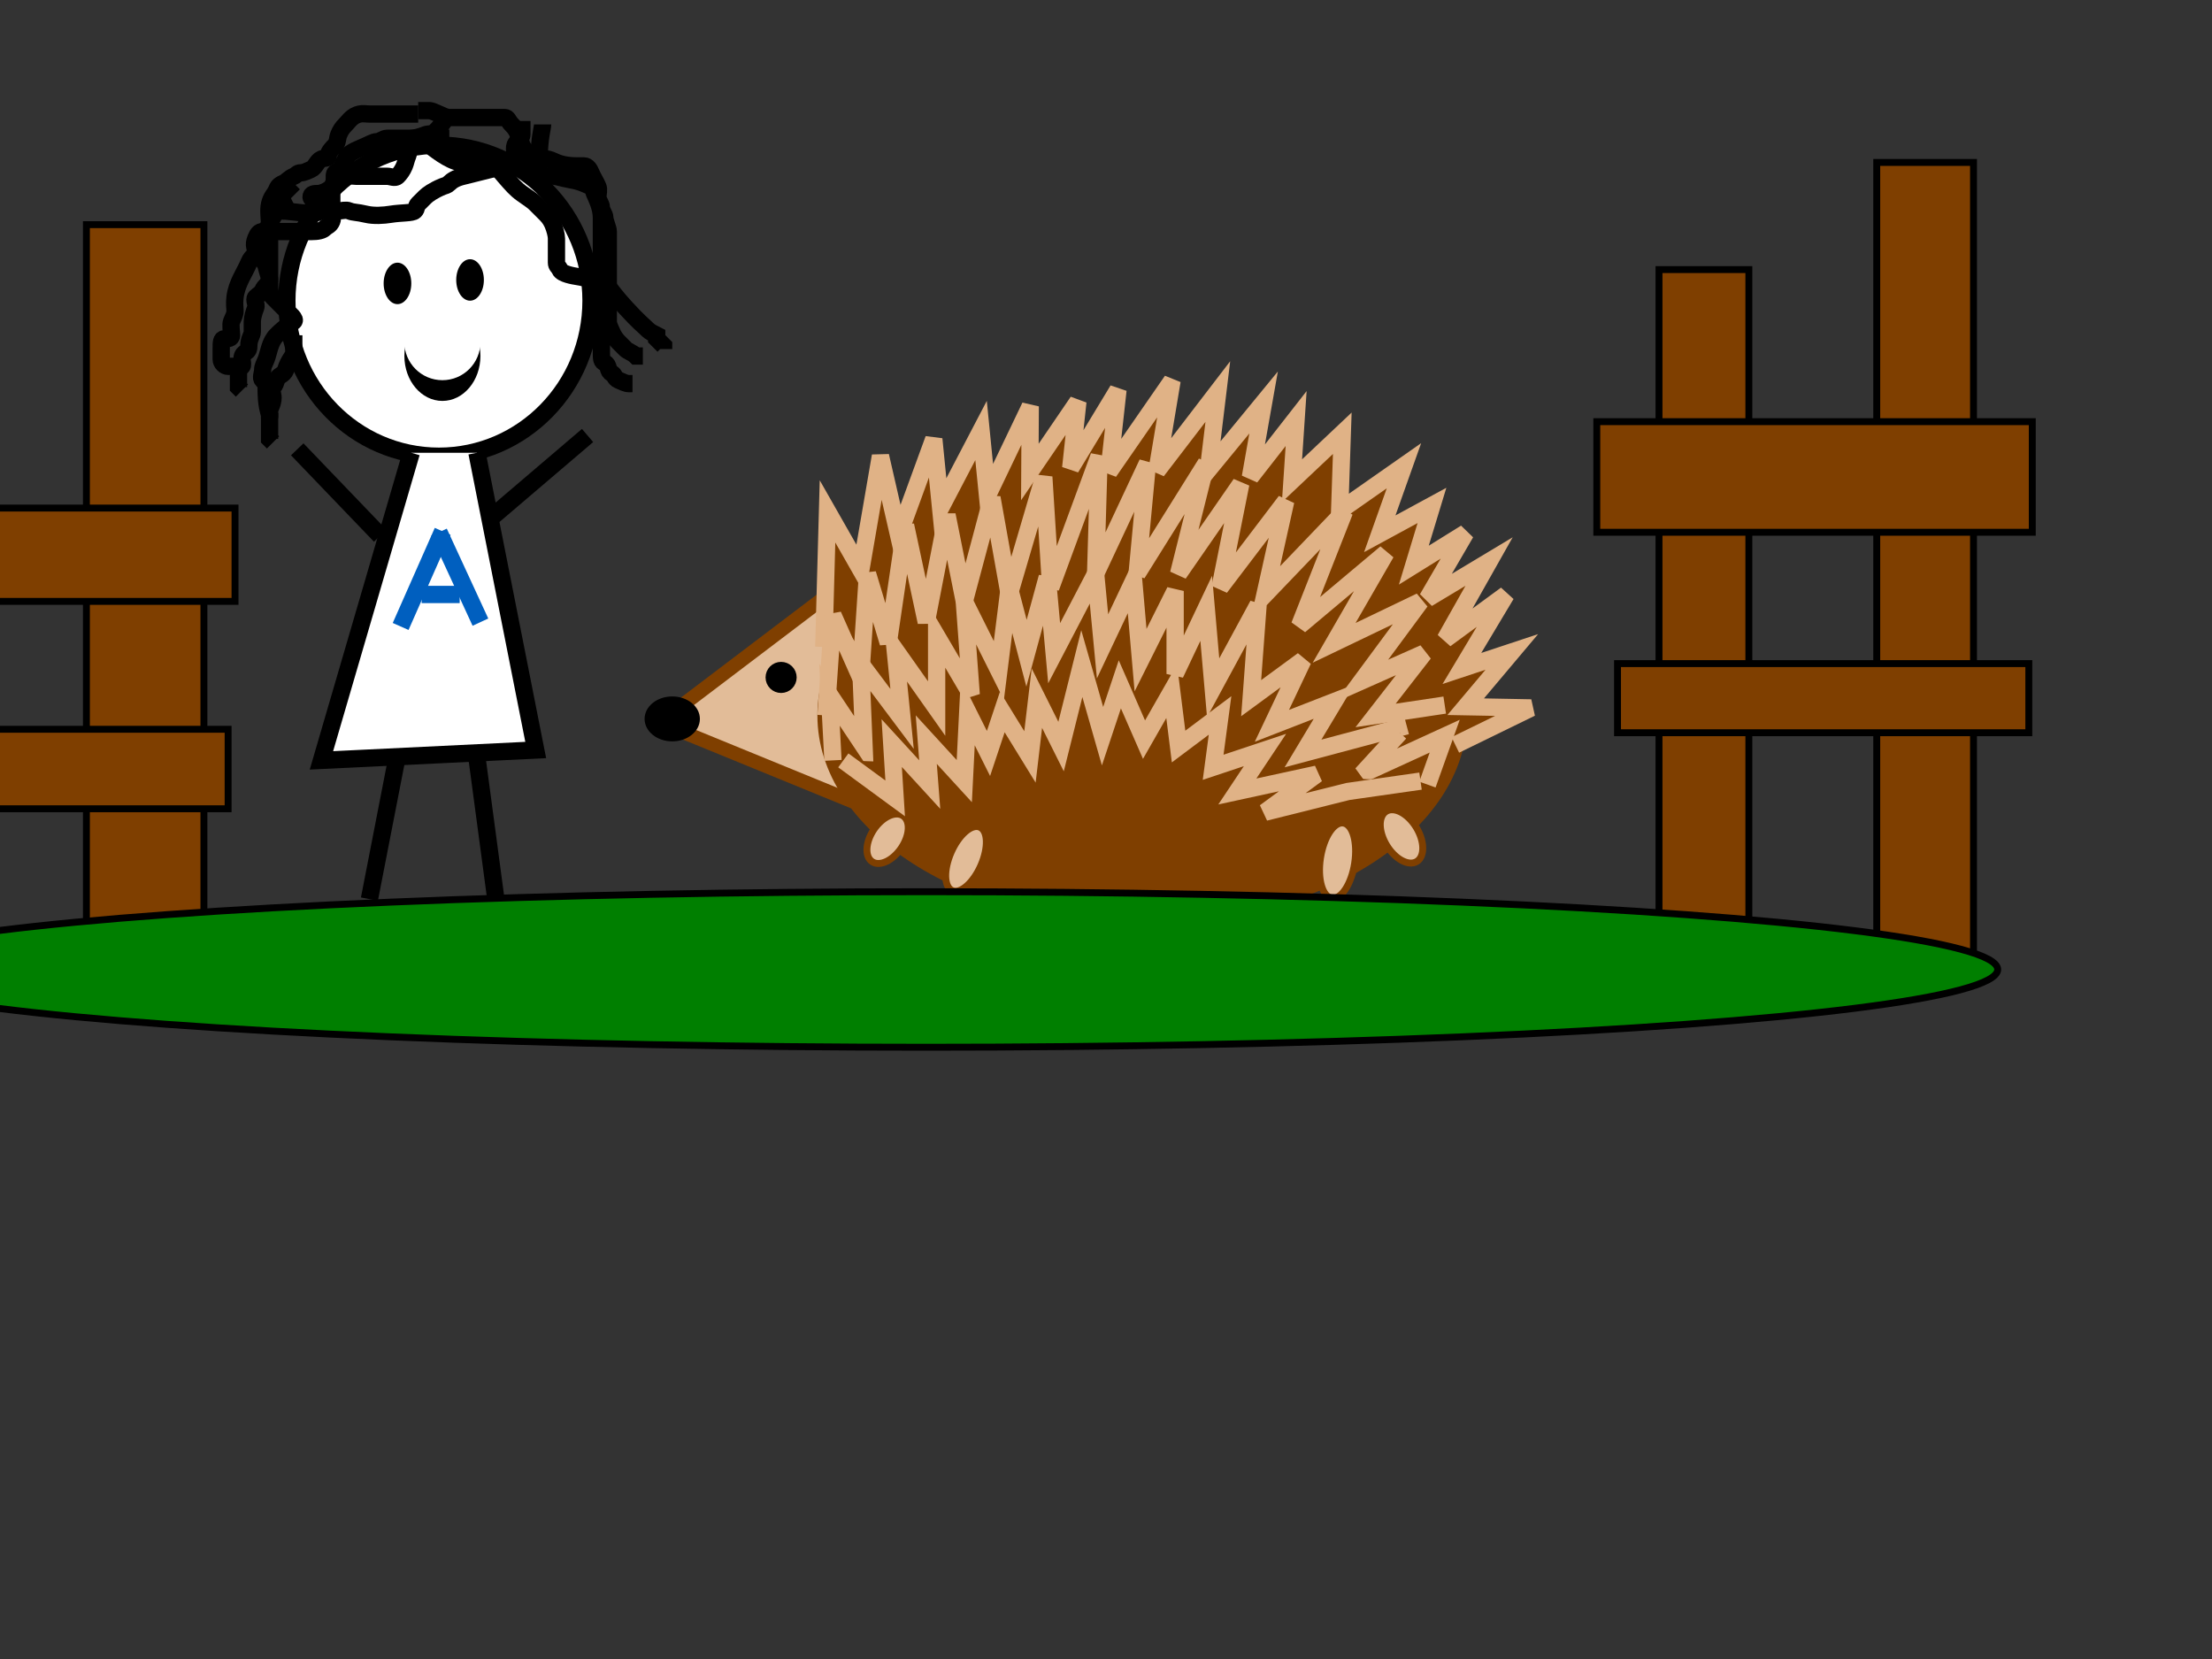 <?xml version="1.0"?><svg width="640" height="480" xmlns="http://www.w3.org/2000/svg">
 <rect width="100%" height="100%" fill="#333333" stroke="none"/>
 <!-- Created with SVG-edit - http://svg-edit.googlecode.com/ -->
 <title>hedgehog pen line 1 revised</title>
 <g>
  <title>Layer 1</title>
  <path fill="#e2bc98" stroke="#7f3f00" stroke-dasharray="null" stroke-linejoin="null" stroke-linecap="null" d="m243.876,168.81l-53.06,40.23l56.181,22.989" id="svg_2" stroke-width="4"/>
  <ellipse fill="#000000" stroke="#000000" stroke-dasharray="null" stroke-linejoin="null" stroke-linecap="null" cx="194.5" cy="208" id="svg_3" rx="7.5" ry="6"/>
  <ellipse fill="#000000" stroke="#000000" stroke-width="3" stroke-dasharray="null" stroke-linejoin="null" stroke-linecap="null" cx="226" cy="196" id="svg_4" rx="3" ry="3"/>
  <ellipse fill="#000000" stroke="#000000" stroke-width="0" stroke-dasharray="null" stroke-linejoin="null" stroke-linecap="null" cx="199" cy="213" id="svg_5" ry="1"/>
  <ellipse fill="#7f3f00" stroke="#7f3f00" stroke-dasharray="null" stroke-linejoin="null" stroke-linecap="null" cx="330.5" cy="207" id="svg_12" rx="93.5" ry="60"/>
  <path fill="#7f3f00" stroke="#e0b286" stroke-width="5" stroke-dasharray="null" stroke-linejoin="null" stroke-linecap="null" d="m236.842,177.242l4.949,-38.906l7.918,17.785l8.908,-32.236l2.969,23.343l12.867,-26.678l0,20.009l13.857,-21.12l0,18.897l14.846,-24.455l-1.98,18.897l15.836,-18.897l-3.959,18.897l15.836,-21.12l-4.949,23.343l20.785,-24.455l-6.928,25.567l19.795,-21.12l-4.949,22.232l17.816,-17.785l-5.939,21.12l14.846,-15.562l-2.969,17.785l15.836,-12.228l-2.969,22.232l19.795,-11.116l-8.908,18.897l15.836,-6.67l-6.928,16.674l15.836,-7.781l-12.867,17.785l18.805,-8.893l-14.846,21.12l18.805,-11.116l-14.846,20.009l14.846,-3.335l-14.846,14.451l18.805,2.223l-22.879,8.48" id="svg_16" transform="rotate(-5.67 337.797,167.031) "/>
  <ellipse fill="#e2bc98" stroke="#7f3f00" stroke-width="2" stroke-dasharray="null" stroke-linejoin="null" stroke-linecap="null" cx="279.5" cy="248.5" id="svg_21" rx="10" ry="4.707" transform="rotate(-66.448 279.5,248.5) "/>
  <ellipse fill="#e2bc98" stroke="#7f3f00" stroke-width="2" stroke-dasharray="null" stroke-linejoin="null" stroke-linecap="null" cx="256.807" cy="242.674" id="svg_22" rx="8" ry="4.784" transform="rotate(-56.023 256.807,242.674) "/>
  <ellipse fill="#e2bc98" stroke="#7f3f00" stroke-width="2" stroke-dasharray="null" stroke-linejoin="null" stroke-linecap="null" cx="405.5" cy="242" id="svg_23" rx="8.5" ry="5" transform="rotate(58.671 405.5,242) "/>
  <ellipse fill="#e2bc98" stroke="#7f3f00" stroke-width="2" stroke-dasharray="null" stroke-linejoin="null" stroke-linecap="null" cx="387" cy="249" id="svg_24" rx="11" ry="5" transform="rotate(98.746 387,249) "/>
  <path id="svg_1" d="m239,207l2,-29l8,18l2,-30l6,20l5,-34l6,28l6,-31l5,25l8,-30l5,28l10,-34l2,32l14,-38l-1,34l15,-32l-3,32l20,-32l-8,32l18,-26l-6,30l19,-25l-6,27l23,-24l-13,33l25,-21l-15,26l25,-12l-17,23l18,-8l-14,18l20,-3" stroke-linecap="null" stroke-linejoin="null" stroke-dasharray="null" stroke-width="5" stroke="#e0b286" fill="#7f3f00"/>
  <path id="svg_6" d="m241,220l-1,-19l10,15l-1,-24l12,16l-2,-20l12,17l0,-21l10,17l-2,-27l10,20l3,-24l5,19l6,-22l2,22l12,-23l2,21l9,-19l2,23l10,-20l0,24l9,-19l2,23l13,-24l-2,27l15,-11l-9,19l18,-7l-9,15l30,-8" stroke-linecap="null" stroke-linejoin="null" stroke-dasharray="null" stroke-width="5" stroke="#e0b286" fill="#7f3f00"/>
  <path id="svg_7" d="m405,212l-11,12l24,-11l-5,14" stroke-linecap="null" stroke-linejoin="null" stroke-dasharray="null" stroke-width="5" stroke="#e0b286" fill="#7f3f00"/>
  <path id="svg_9" d="m244,220l15,11l-1,-16l11,12l-1,-13l11,12l1,-20l6,12l4,-12l8,13l2,-17l7,14l6,-24l6,21l5,-15l7,16l8,-14l2,16l12,-9l-2,15l15,-5l-8,12l23,-5l-15,11l24,-6l21,-3" stroke-linecap="null" stroke-linejoin="null" stroke-dasharray="null" stroke-width="5" stroke="#e0b286" fill="#7f3f00"/>
  <rect id="svg_8" height="232" width="28" y="47" x="543" stroke-width="2" stroke="#000000" fill="#7f3f00"/>
  <rect id="svg_10" height="190" width="26" y="78" x="480" stroke-width="2" stroke="#000000" fill="#7f3f00"/>
  <rect id="svg_11" height="216" width="25" y="67" x="-35" stroke-width="2" stroke="#000000" fill="#7f3f00"/>
  <rect id="svg_13" height="218" width="34" y="65" x="25" stroke-width="2" stroke="#000000" fill="#7f3f00"/>
  <rect id="svg_14" height="27" width="135" y="147" x="-67" stroke-width="2" stroke="#000000" fill="#7f3f00"/>
  <rect id="svg_15" height="23" width="129" y="211" x="-63" stroke-width="2" stroke="#000000" fill="#7f3f00"/>
  <rect id="svg_17" height="32" width="126" y="122" x="462" stroke-width="2" stroke="#000000" fill="#7f3f00"/>
  <rect id="svg_18" height="20" width="119" y="192" x="468" stroke-width="2" stroke="#000000" fill="#7f3f00"/>
  <ellipse ry="22.5" rx="310" id="svg_19" cy="280.5" cx="268" stroke-linecap="null" stroke-linejoin="null" stroke-dasharray="null" stroke-width="2" stroke="#000000" fill="#007f00"/>
  <ellipse fill="#ffffff" stroke="#000000" stroke-width="5" cx="127" cy="87" id="svg_20" rx="44" ry="45"/>
  <line fill="none" stroke="#000000" stroke-width="5" stroke-dasharray="null" stroke-linejoin="null" stroke-linecap="null" x1="136" y1="155" x2="170" y2="126" id="svg_26"/>
  <line fill="none" stroke="#000000" stroke-width="5" stroke-dasharray="null" stroke-linejoin="null" stroke-linecap="null" x1="110" y1="155" x2="86" y2="130" id="svg_27"/>
  <line transform="rotate(-10.784 111,239) " fill="none" stroke="#000000" stroke-width="5" stroke-dasharray="null" stroke-linejoin="null" stroke-linecap="null" x1="119" y1="219" x2="103" y2="259" id="svg_28"/>
  <line transform="rotate(16.082 140.587,238.588) " fill="none" stroke="#000000" stroke-width="5" stroke-dasharray="null" stroke-linejoin="null" stroke-linecap="null" x1="131.799" y1="218.564" x2="149.375" y2="258.612" id="svg_29"/>
  <ellipse fill="#000000" stroke="#000000" stroke-width="0" stroke-dasharray="null" stroke-linejoin="null" stroke-linecap="null" cx="115" cy="82" id="svg_31" rx="4" ry="6"/>
  <ellipse fill="#000000" stroke="#000000" stroke-width="0" stroke-dasharray="null" stroke-linejoin="null" stroke-linecap="null" cx="136" cy="81" id="svg_32" rx="4" ry="6"/>
  <ellipse fill="#000000" stroke="#000000" stroke-width="0" stroke-dasharray="null" stroke-linejoin="null" stroke-linecap="null" cx="128" cy="103" id="svg_33" rx="11" ry="13"/>
  <ellipse fill="#ffffff" stroke="#000000" stroke-width="0" stroke-dasharray="null" stroke-linejoin="null" stroke-linecap="null" cx="128" cy="99" id="svg_34" rx="11" ry="11"/>
  <path fill="none" stroke="#000000" stroke-width="5" stroke-dasharray="null" stroke-linejoin="null" stroke-linecap="null" id="svg_35" d="m130,40c-1,0 -3,0 -6,0c-2,0 -3,0 -4,0c-1,0 -2,0 -2,2c0,1 0.383,2.076 0,3c-0.541,1.307 -0.617,2.076 -1,3c-0.541,1.307 -1.293,2.293 -2,3c-0.707,0.707 -2,0 -3,0c-1,0 -2,0 -3,0c-3,0 -5,0 -6,0c-1,0 -2.076,-0.383 -3,0c-1.307,0.541 -2.293,1.293 -3,2c-0.707,0.707 -1,2 -1,3c0,3 0,4 0,5c0,1 0.383,2.076 0,3c-0.541,1.307 -1.293,1.293 -2,2c-0.707,0.707 -2,1 -4,1c-6,0 -10,0 -14,0c-1,0 -1.459,0.693 -2,2c-0.765,1.848 -0.307,3.186 1,5c0.827,1.147 1.77,2.027 2,3c0.514,2.176 1,3 1,4c0,3 0,4 1,5c1,1 2,2 3,3c2,2 3.707,3.293 3,4c-0.707,0.707 -2,1 -5,4c-2,2 -2.235,5.152 -3,7c-0.541,1.307 -1,2 -1,3c0,1 -0.707,2.293 0,3c0.707,0.707 1,1 1,2c0,2 0,5 1,8l0,1"/>
  <path fill="none" stroke="#000000" stroke-width="5" stroke-dasharray="null" stroke-linejoin="null" stroke-linecap="null" id="svg_36" d="m121,33c-1,0 -2,0 -5,0c-2,0 -5,0 -6,0c-1,0 -2,0 -3,0c-1,0 -2.027,-0.23 -3,0c-2.176,0.514 -3,2 -4,3c-1,1 -1.459,1.693 -2,3c-0.383,0.924 -0.293,2.293 -1,3c-0.707,0.707 -2,2 -2,3c0,1 -1.076,0.617 -2,1c-1.307,0.541 -1.693,2.459 -3,3c-0.924,0.383 -2,1 -3,1c-1,0 -1.076,0.617 -2,1c-1.307,0.541 -2.076,1.617 -3,2c-1.307,0.541 -1.617,1.076 -2,2c-0.541,1.307 -1.486,1.824 -2,4c-0.46,1.946 0,4 0,7c0,3 0,5 0,8c0,1 0,2 0,3c0,2 0,3 0,4c0,1 -1.459,1.693 -2,3c-0.383,0.924 -1.293,1.293 -2,2c-0.707,0.707 0.383,2.076 0,3c-0.541,1.307 -1,3 -1,4c0,1 0,2 0,3c0,1 -1,2 -1,4c0,1 -0.149,1.474 -1,2c-1.902,1.176 -0.293,3.293 -1,4c-0.707,0.707 -1,1 -1,2c0,1 0,2 0,3l0,1l1,1"/>
  <path fill="none" stroke="#000000" stroke-width="5" stroke-dasharray="null" stroke-linejoin="null" stroke-linecap="null" id="svg_37" d="m121,32c1,0 2,0 3,0c1,0 1.693,0.459 3,1c0.924,0.383 2,1 3,1c1,0 2,0 3,0c1,0 3,0 4,0c2,0 3,0 5,0c2,0 3,0 4,0c1,0 1,1 2,2c1,1 1.459,1.693 2,3c0.383,0.924 0.617,2.076 1,3c0.541,1.307 1.459,1.693 2,3c0.383,0.924 1,1 2,1c1,0 2,0 3,0c1,0 1.693,0.459 3,1c2.772,1.148 6,1 8,1c1,0 1.617,1.076 2,2c0.541,1.307 1.459,2.693 2,4c0.383,0.924 0,2 0,3c0,1 1,2 1,3c0,1 1,2 1,3c0,1 1,3 1,4c0,1 0,2 0,3c0,1 0,2 0,3c0,1 0,2 0,3c0,1 0,2 0,3c0,1 0,2 0,3c0,2 0,4 0,6c0,1 0,4 0,5c0,1 0.617,2.076 1,3c0.541,1.307 1.293,2.293 2,3c0.707,0.707 1.293,1.293 2,2c0.707,0.707 2,1 3,2l2,0"/>
  <path fill="none" stroke="#000000" stroke-width="5" stroke-dasharray="null" stroke-linejoin="null" stroke-linecap="null" id="svg_38" d="m120,40c1,0 1.906,0.103 3,1c2.788,2.286 6.879,5.493 10,6c0.987,0.16 2,0 4,0c1,0 2.228,-1.148 5,0c1.307,0.541 2.535,2.311 4,4c2.072,2.389 3.186,3.693 5,5c2.295,1.654 3,2 4,3c1,1 2,2 3,3c1,1 1.617,2.076 2,3c0.541,1.307 1,3 1,4c0,1 0,2 0,4c0,1 0,2 0,3c0,1 0.617,1.076 1,2c0.541,1.307 4.013,1.84 5,2c3.121,0.507 4,1 5,2c1,1 1.293,1.293 2,2c0.707,0.707 0,2 0,3c0,1 0,3 0,4c0,2 0,5 0,6c0,3 0,4 0,5c0,2 0.076,2.617 1,3c1.307,0.541 0.693,2.459 2,3c0.924,0.383 0.693,1.459 2,2c0.924,0.383 2,1 3,1l1,0"/>
  <path fill="none" stroke="#000000" stroke-width="5" stroke-dasharray="null" stroke-linejoin="null" stroke-linecap="null" id="svg_39" d="m151,35c0,2 0,3 0,4c0,1 -1.459,1.693 -2,3c-0.383,0.924 0.414,3.586 -1,5c-0.707,0.707 -1.076,0.617 -2,1c-1.307,0.541 -2.053,0.54 -4,1c-2.176,0.514 -5.08,1.311 -8,2c-2.176,0.514 -3.293,1.293 -4,2c-0.707,0.707 -1.076,0.617 -2,1c-2.613,1.082 -4.293,2.293 -5,3c-0.707,0.707 -1.293,1.293 -2,2c-0.707,0.707 -0.293,1.293 -1,2c-0.707,0.707 -3.879,0.493 -7,1c-1.974,0.32 -4.824,0.514 -7,0c-2.92,-0.689 -3.693,-0.459 -5,-1c-0.924,-0.383 -2,0 -3,0l-1,0l-1,0l-2,0"/>
  <path fill="none" stroke="#000000" stroke-width="5" stroke-dasharray="null" stroke-linejoin="null" stroke-linecap="null" id="svg_40" d="m129,34c-1,2 -2,3 -3,4c-1,1 -2.076,0.617 -3,1c-1.307,0.541 -3,1 -4,1c-3,0 -4,0 -7,0c-1,0 -2,1 -3,1c-1,0 -2.078,0.79 -5,2c-2.066,0.856 -3.459,1.693 -4,3c-0.383,0.924 -0.617,1.076 -1,2c-0.541,1.307 -1.293,1.293 -2,2c-0.707,0.707 0.307,2.186 -1,4c-0.827,1.147 -3,2 -4,2c-1,0 -2,0 -2,1c0,1 2.84,2.013 3,3c0.507,3.121 -8,1 -12,1l0,-1l0,-3l4,-4"/>
  <path fill="none" stroke="#000000" stroke-width="5" stroke-dasharray="null" stroke-linejoin="null" stroke-linecap="null" id="svg_41" d="m85,97c0,1 0,2 0,5c0,1 -0.918,1.387 -2,4c-0.383,0.924 -0.293,1.293 -1,2c-0.707,0.707 -1.459,0.693 -2,2c-0.383,0.924 -0.293,1.293 -1,2c-0.707,0.707 0,2 0,3c0,2 -1,3 -1,4c0,1 0,3 0,5c0,1 0,2 0,3l1,1"/>
  <path fill="none" stroke="#000000" stroke-width="5" stroke-dasharray="null" stroke-linejoin="null" stroke-linecap="null" id="svg_42" d="m84,57c-2,1 -4.433,3.802 -7,10c-1.21,2.922 -0.098,4.824 -2,6c-0.851,0.526 -2.144,0.934 -3,3c-1.21,2.922 -3.496,5.908 -4,10c-0.244,1.985 0,3 0,4c0,1 -0.459,1.693 -1,3c-0.383,0.924 0,3 0,4c0,1 -1,1 -2,1c-1,0 -1,1 -1,3c0,1 0,2 0,3c0,1 1,2 2,2l2,0"/>
  <path fill="none" stroke="#000000" stroke-width="5" stroke-dasharray="null" stroke-linejoin="null" stroke-linecap="null" id="svg_43" d="m157,36c0,1 -1,4 -1,10c0,3 -0.707,5.293 0,6c0.707,0.707 1.693,-0.459 3,-1c0.924,-0.383 4.026,0.68 6,1c3.121,0.507 4.693,1.459 6,2c0.924,0.383 0.617,1.076 1,2c0.541,1.307 2,4 2,7c0,2 0,5 0,9c0,4 0,6 0,7c0,1 1.733,4.233 7,10c3.815,4.177 5.293,5.293 6,6c0.707,0.707 1,1 3,2l0,1l2,2l0,1"/>
  <path fill="#ffffff" stroke="#000000" stroke-width="5" stroke-dasharray="null" stroke-linejoin="null" stroke-linecap="null" d="m138,131l17,86l-62,3l26,-89" id="svg_44"/>
  <line fill="none" stroke="#005fbf" stroke-width="5" stroke-dasharray="null" stroke-linejoin="null" stroke-linecap="null" x1="126" y1="153" x2="118" y2="182" id="svg_45" transform="rotate(8.427 122,167.5) "/>
  <line fill="none" stroke="#005fbf" stroke-width="5" stroke-dasharray="null" stroke-linejoin="null" stroke-linecap="null" x1="127" y1="154" x2="139" y2="180" id="svg_46"/>
  <line fill="none" stroke="#005fbf" stroke-width="5" stroke-dasharray="null" stroke-linejoin="null" stroke-linecap="null" x1="133" y1="172" x2="122" y2="172" id="svg_47"/>
 </g>
</svg>